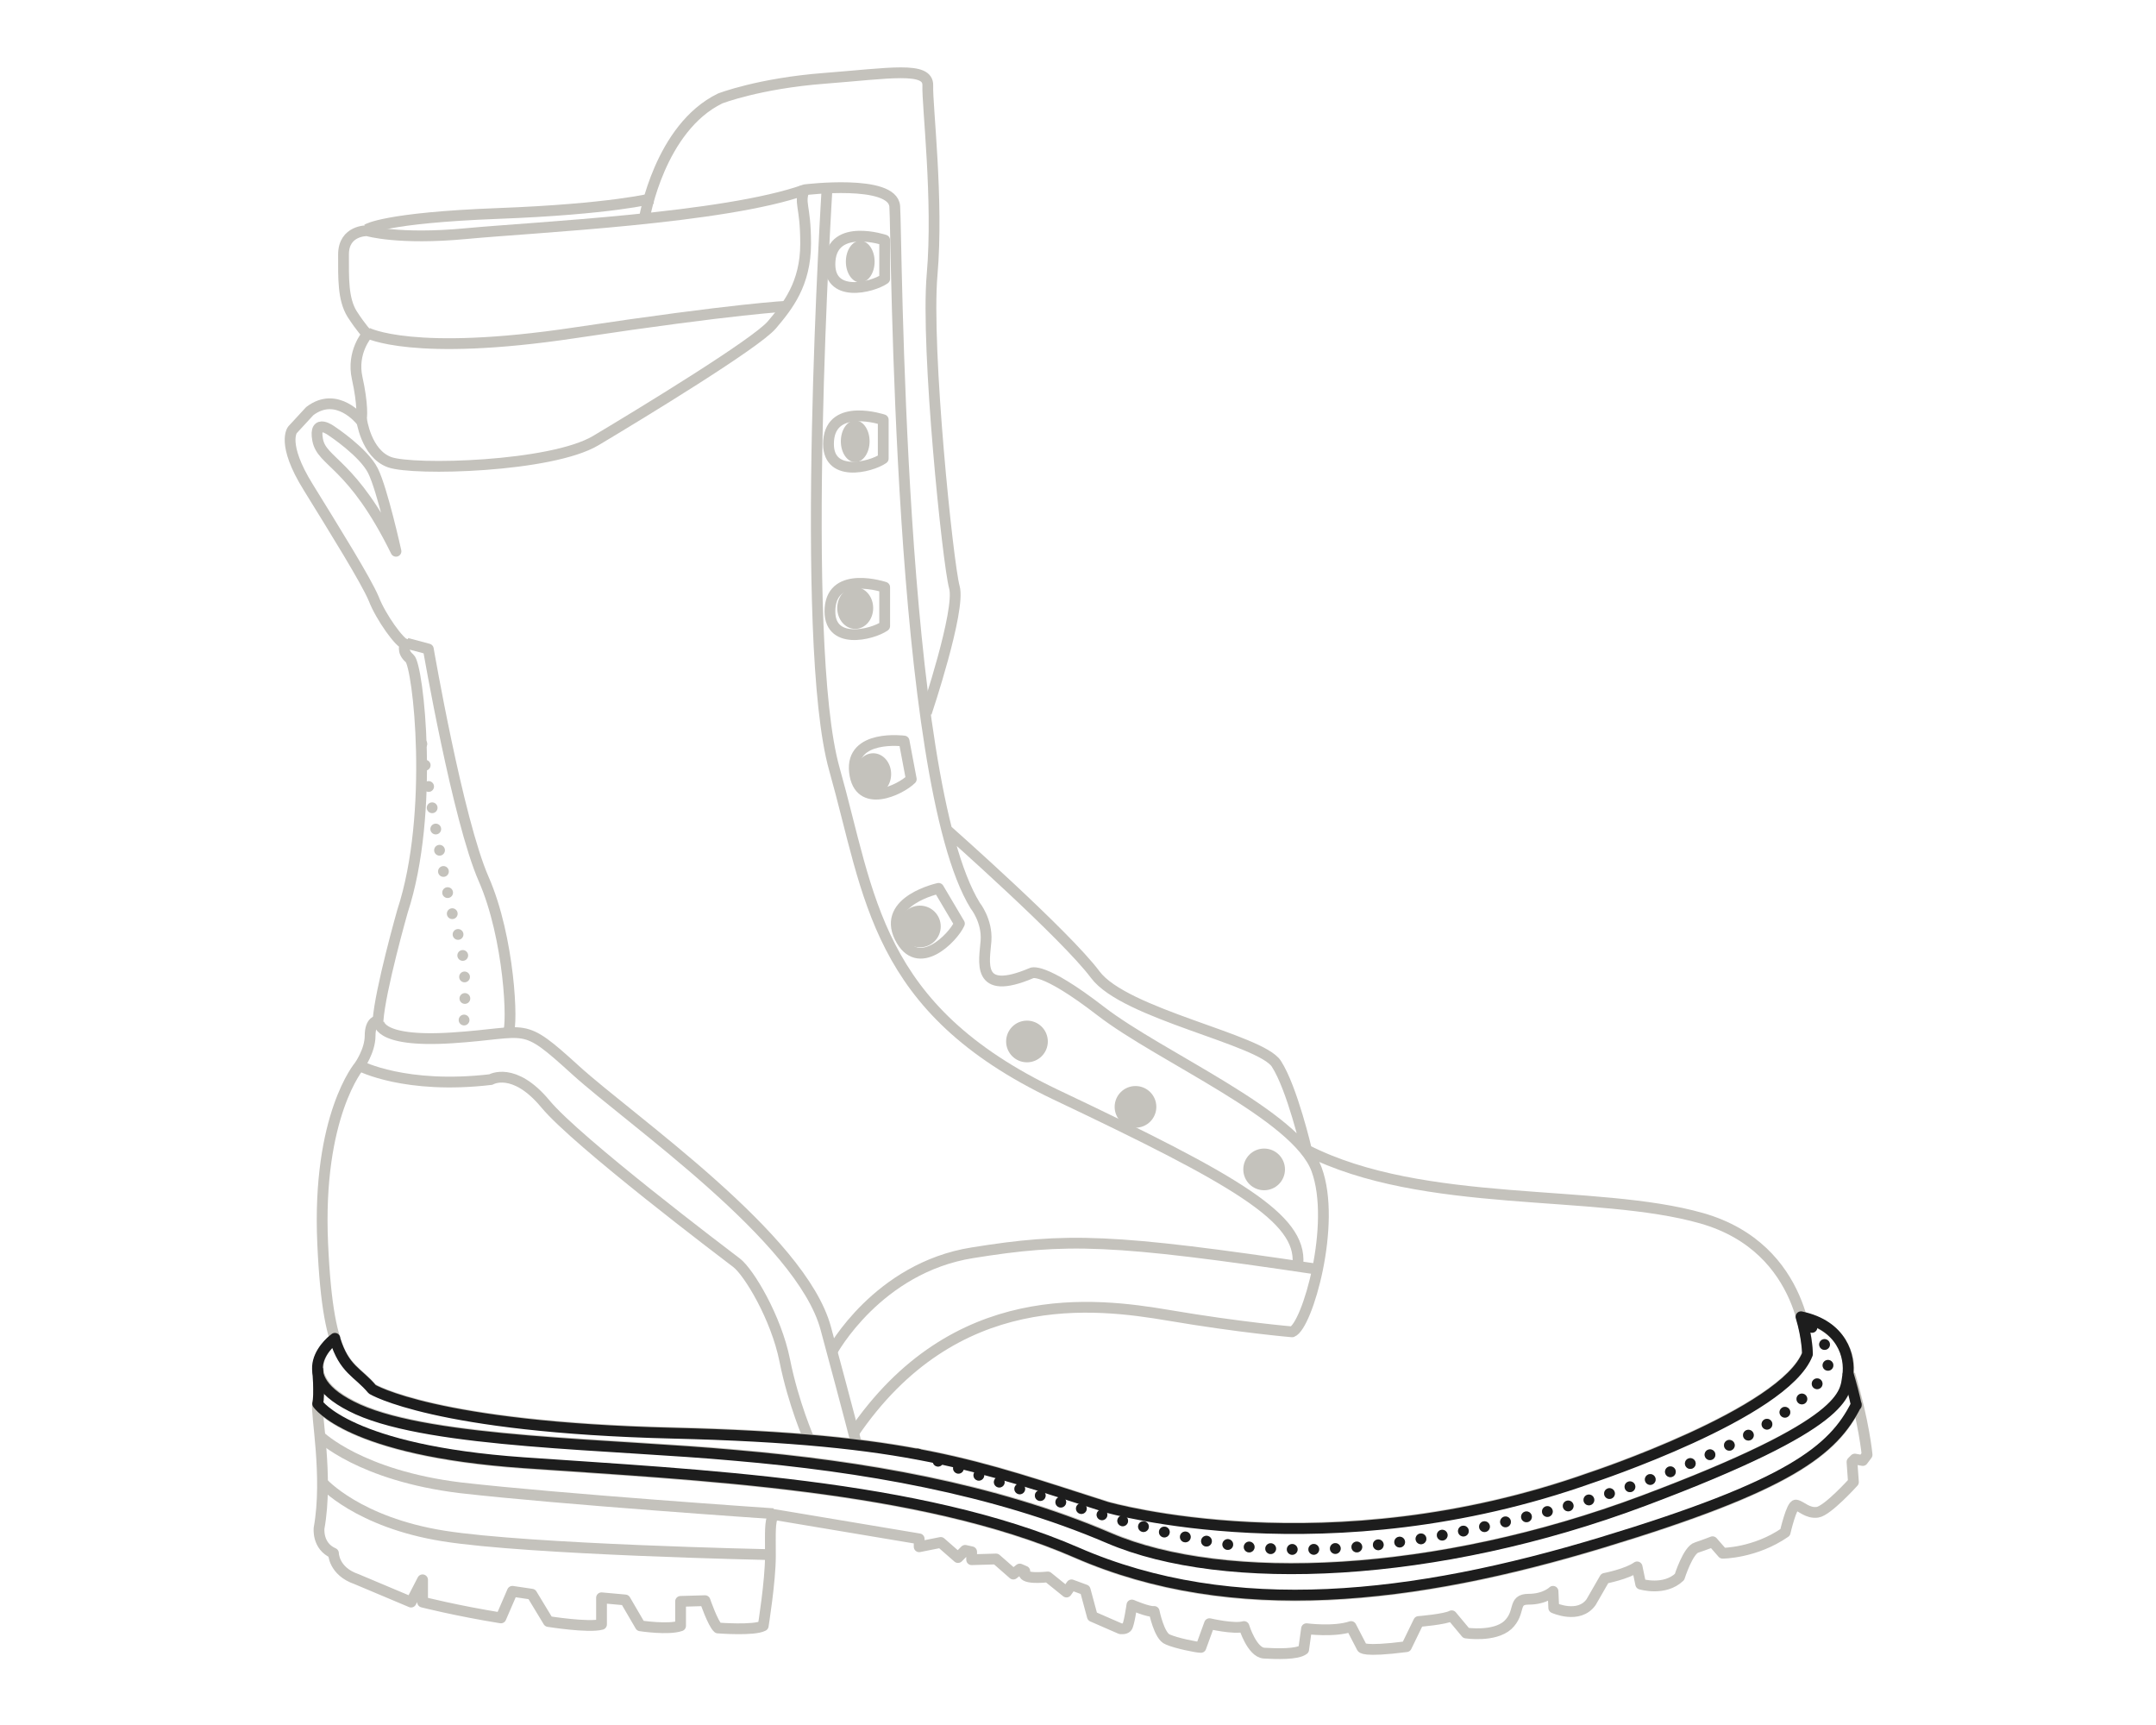 <?xml version="1.0" encoding="utf-8"?>
<!-- Generator: Adobe Illustrator 25.3.1, SVG Export Plug-In . SVG Version: 6.00 Build 0)  -->
<svg version="1.1" id="Layer_2" xmlns="http://www.w3.org/2000/svg" xmlns:xlink="http://www.w3.org/1999/xlink" x="0px" y="0px"
	 viewBox="0 0 300 240" style="enable-background:new 0 0 300 240;" xml:space="preserve">
<style type="text/css">
	.st0{fill:none;stroke:#C4C2BC;stroke-width:1.5;stroke-linejoin:round;}
	.st1{fill:none;stroke:#C4C2BC;stroke-width:1.5;stroke-linecap:round;stroke-linejoin:round;stroke-dasharray:0,3;}
	.st2{fill:#C4C2BC;}
	.st3{display:none;}
	.st4{display:inline;fill:none;stroke:#1D1D1D;stroke-width:1.5;stroke-linecap:round;stroke-linejoin:round;}
	.st5{fill:none;stroke:#1D1D1D;stroke-width:1.5;stroke-linejoin:round;}
	.st6{fill:none;stroke:#1D1D1D;stroke-width:1.5;stroke-linecap:round;stroke-linejoin:round;stroke-dasharray:0,3;}
	.st7{display:inline;fill:none;stroke:#1D1D1D;stroke-width:1.5;stroke-linejoin:round;}
	.st8{display:inline;fill:none;stroke:#1D1D1D;stroke-width:1.5;stroke-linecap:round;stroke-linejoin:round;stroke-dasharray:0,3;}
</style>
<g>
	<path class="st0" d="M51.1,46.3c0,0,6.3,3.4,28.9,0s29.6-3.7,29.6-3.7"/>
	<path class="st0" d="M46.2,60c0,0-2.6-2-2,1.2c0.6,3.2,4.8,3.1,10.9,15.5c0,0-1.9-8.6-3.2-11.2S46.2,60,46.2,60z"/>
	<path class="st0" d="M50.3,58.3c0,0,0.6,4.8,3.9,6s22.5,0.7,28.7-3c6.2-3.7,22.3-13.5,24.5-16.1c2.2-2.6,4.7-5.7,4.7-11.3
		s-1-5.4-0.1-7.8"/>
	<path class="st0" d="M51.1,31.9c0,0,2.4-1.6,18.2-2.2s21.5-2.1,21.5-2.1"/>
	<path class="st0" d="M89.7,30.2c0,0,2.1-12.4,10.5-16.5c0,0,5.4-2.1,14.5-2.8s14.5-1.7,14.4,1s1.5,16,0.6,26.3s2.2,40.3,3.1,43.5
		c0.9,3.2-3.9,17.5-3.9,17.5"/>
	<path class="st0" d="M131.9,115.6c0,0,16.4,14.5,20.5,20s23,9,25.2,12.4s4.2,12,4.2,12c16.3,8.3,40.3,5.3,55,9.5
		c14.7,4.2,14.7,18.8,14.7,18.8c-3.2,8.3-30.1,17.2-30.1,17.2c-36.6,13-67.4,4.1-67.4,4.1c-18.2-5.8-27.2-9.5-60.4-10.3
		c-33.1-0.8-41.8-6.1-41.8-6.1c-3.2-3.8-6.1-2.4-6.9-20.2s5.1-24.7,5.1-24.7s1.5-2.1,1.5-4.2s1.1-2.1,1.1-2.1
		c0.3-4.3,3.4-15.2,3.4-15.2c4.5-13.7,2.2-34.2,1-35.2c-1.2-1-0.6-2-0.6-2c-0.7,0-3.4-3.7-4.4-6.3c-1.1-2.6-5.4-9.5-9.1-15.5
		c-3.8-6.1-2.2-8-2.2-8l2.4-2.6c3.8-2.9,7.1,1.3,7.1,1.3c0.2-0.2,0.3-2.3-0.5-5.9s1.4-6.1,1.4-6.1s-0.8-0.8-2.1-2.8
		c-1.3-2.1-1.2-5-1.2-8.3c0-3.4,3.3-3.3,3.3-3.3s4.3,1.3,13.8,0.4c9.5-0.9,35.9-2.1,47.1-6.1c0,0,12.2-1.5,12.5,2.3
		s0.4,79.8,11.2,97.3c0,0,1.7,2.1,1.5,4.9c-0.2,2.8-1.5,7.8,6.3,4.5c0,0,1.4-1.1,9.7,5.3s27.2,14.4,30,22c2.8,7.6-1.3,21.8-3.4,22.6
		c0,0-7.2-0.6-17.2-2.3c-10.1-1.7-29.8-4.3-43.9,16.5"/>
	<path class="st0" d="M56.6,89.5l3,0.8c0,0,4.1,23.8,7.7,32c3.6,8.2,4.1,20.4,3.4,21.4"/>
	<path class="st0" d="M52.7,142c0,0-0.7,3.1,10.2,2.4c10.9-0.7,9.5-2.5,17.2,4.5s31.4,23.3,34.8,35.9c3.4,12.6,4.3,16.2,4.3,16.2"/>
	<path class="st0" d="M46.7,186.1c0,0-7.2,5.2,3.2,9.9s35.2,4.8,52.6,6.4c17.4,1.5,35.8,4.6,51.9,11.5c16.1,6.9,45.6,5.6,74.4-5.2
		c28.8-10.8,28-14.9,28.4-17.4c0.4-2.5-0.9-6.8-6.5-8"/>
	<path class="st0" d="M44.2,190.4c0,0,0.3,3.7,0,4.9c-0.3,1.2,1.5,10.1,0.2,17.3c0,0-0.3,2.5,2,3.5c0,0,0,2.5,3.2,3.6l7.6,3.2
		l1.6-3.1v3.1c0,0,4.7,1.2,10.9,2.2l1.6-3.7l2.7,0.4l2.3,3.8c0,0,5.6,0.9,7.4,0.4v-3.7l3.3,0.3l2.1,3.6c0,0,3.9,0.6,5.6,0v-3.4
		l3.4-0.1c0,0,1.1,3.2,1.8,3.8c0,0,5,0.4,6.3-0.3c0,0,1-6.2,1-9.7s-0.1-4.6,0.4-5.8l20.3,3.4v1.1l3-0.6l2.4,2.1l1-1l0.9,0.2v1.1
		l3.4-0.1l2.4,2.1l0.9-0.7l0.7,0.3c0,0-1,1.2,3.2,0.8l2.6,2.1l0.7-1l1.9,0.7l1,3.7l3.9,1.7c0,0,0.6,0.1,0.9-0.2
		c0.3-0.3,0.7-3.1,0.7-3.1s2.3,1,3.1,0.9c0,0,0.7,3.5,1.9,3.9c1.1,0.5,4,1.1,4.6,1.1l1.2-3.3c0,0,3.4,0.8,4.8,0.4
		c0,0,1.1,3.6,2.8,3.7c1.7,0.1,4.6,0.2,5.5-0.5l0.4-2.9c0,0,3.8,0.5,6.2-0.3l1.5,2.9c0,0,0,0.7,6.2-0.1l1.7-3.5c0,0,3.7-0.3,4.6-0.8
		l2,2.4c0,0,3.9,0.6,5.8-1.1c1.9-1.8,0.6-3.6,2.9-3.6c2.3,0,3.4-1.1,3.4-1.1l0.1,2.3c0,0,3.5,1.6,5.2-0.8l1.9-3.3
		c0,0,3.1-0.6,4.5-1.6l0.5,2.4c0,0,3.3,1,5.4-1c0,0,1.2-3.8,2.4-4.1c1.2-0.4,2.2-0.8,2.2-0.8l1.4,1.6c0,0,4.5,0,8.7-2.9
		c0,0,0.9-3.9,1.5-3.8c0.7,0.1,1.6,1.2,3,1s5-4.2,5-4.2l-0.2-2.8l0.4-0.4l1.1,0.2l0.6-0.8c0,0-0.4-4.5-2.4-11.2"/>
	<path class="st0" d="M44.2,195.4c0,0,4.3,6.5,28.6,8.2c24.2,1.7,55.2,3,77,12.5c21.8,9.5,47,6.5,73.1-1.4
		c26.1-7.9,32.2-12.8,35.4-19.2"/>
	<path class="st0" d="M44.5,199.8c0,0,5.6,5.5,19.6,7.2c14,1.6,43.5,3.6,43.5,3.6"/>
	<path class="st0" d="M44.9,206.3c0,0,4.9,5.5,16.8,7.4s45.5,2.6,45.5,2.6"/>
	<path class="st0" d="M180.6,175.8c0.5-6.3-8.4-11.5-33.7-23.5c-25.2-12-25.8-27.6-30.8-45.3c-5-17.7-1-81.1-1-81.1"/>
	<path class="st0" d="M50.1,148.3c0,0,6.3,3.3,18.2,1.9c0,0,3.2-1.9,7.6,3.4c4.4,5.3,24.9,20.8,26.6,22.1c1.7,1.3,5.5,7.6,6.7,13.6
		s3.4,11,3.4,11"/>
	<path class="st0" d="M115.8,188c0,0,6.3-11.6,19.5-13.7c13.1-2.1,19.3-2,48.1,2.3"/>
	<path class="st1" d="M58.7,103.5c0,0,3.3,21.7,5,26.4s0.7,14.4,0.7,14.4"/>
	<path class="st1" d="M127.7,202.3c0,0,22.3,8,35.3,11.1c13,3.1,26.7,3.6,52.7-3.2c26-6.8,39.9-17.1,38.7-21.6
		c-1.2-4.5-3.4-4.3-3.4-4.3"/>
	<ellipse class="st2" cx="119.7" cy="36.4" rx="2" ry="2.9"/>
	<ellipse class="st2" cx="119" cy="61.4" rx="2" ry="2.9"/>
	<ellipse class="st2" cx="119" cy="84.6" rx="2.5" ry="2.9"/>
	<ellipse class="st2" cx="121.5" cy="107.7" rx="2.5" ry="2.9"/>
	<circle class="st2" cx="128" cy="128.9" r="2.9"/>
	<circle class="st2" cx="142.9" cy="144.9" r="2.9"/>
	<circle class="st2" cx="158" cy="154" r="2.9"/>
	<circle class="st2" cx="175.9" cy="162.7" r="2.9"/>
	<path class="st0" d="M123.1,87.1c-1.7,1.2-8,2.8-7.6-2.5c0.4-5.3,7.6-2.9,7.6-2.9V87.1z"/>
	<path class="st0" d="M122.9,63.8c-1.7,1.2-8,2.8-7.6-2.5s7.6-2.9,7.6-2.9V63.8z"/>
	<path class="st0" d="M126.8,108.4c-1.5,1.5-7.3,4.3-7.9-1c-0.6-5.3,6.9-4.3,6.9-4.3L126.8,108.4z"/>
	<path class="st0" d="M133.5,128.5c-0.9,2-5.8,7-8.3,1.9c-2.5-5.1,5.4-6.8,5.4-6.8L133.5,128.5z"/>
	<path class="st0" d="M123.1,38.8c-1.7,1.2-8,2.8-7.6-2.5c0.4-5.3,7.6-2.9,7.6-2.9V38.8z"/>
</g>
<g class="st3">
	<path class="st4" d="M44.5,199.8c0,0,5.6,5.5,19.6,7.2c14,1.6,43.5,3.6,43.5,3.6"/>
	<path class="st4" d="M44.9,206.3c0,0,4.9,5.5,16.8,7.4s45.5,2.6,45.5,2.6"/>
	<path class="st4" d="M258.3,195.4c-3.2,6.4-9.4,11.3-35.4,19.2s-51.3,10.9-73.1,1.4c-21.8-9.5-52.8-10.8-77-12.5
		c-24.2-1.7-28.6-8.2-28.6-8.2c-0.3,1.2,1.5,10.1,0.2,17.3c0,0-0.3,2.5,2,3.5c0,0,0,2.5,3.2,3.6l7.6,3.2l1.6-3.1v3.1
		c0,0,4.7,1.2,10.9,2.2l1.6-3.7l2.7,0.4l2.3,3.8c0,0,5.6,0.9,7.4,0.4v-3.7l3.3,0.3l2.1,3.6c0,0,3.9,0.6,5.6,0v-3.4l3.4-0.1
		c0,0,1.1,3.2,1.8,3.8c0,0,5,0.4,6.3-0.3c0,0,1-6.2,1-9.7c0-3.5-0.1-4.6,0.4-5.8l20.3,3.4v1.1l3-0.6l2.4,2.1l1-1l0.9,0.2v1.1
		l3.4-0.1l2.4,2.1l0.9-0.7l0.7,0.3c0,0-1,1.2,3.2,0.8l2.6,2.1l0.7-1l1.9,0.7l1,3.7l3.9,1.7c0,0,0.6,0.1,0.9-0.2
		c0.3-0.3,0.7-3.1,0.7-3.1s2.3,1,3.1,0.9c0,0,0.7,3.5,1.9,3.9s4,1.1,4.6,1.1l1.2-3.3c0,0,3.4,0.8,4.8,0.4c0,0,1.1,3.6,2.8,3.7
		c1.7,0.1,4.6,0.2,5.5-0.5l0.4-2.9c0,0,3.8,0.5,6.2-0.3l1.5,2.9c0,0,0,0.7,6.2-0.1l1.7-3.5c0,0,3.7-0.3,4.6-0.8l2,2.4
		c0,0,3.9,0.6,5.8-1.1s0.6-3.6,2.9-3.6s3.4-1.1,3.4-1.1l0.1,2.3c0,0,3.5,1.6,5.2-0.8l1.9-3.3c0,0,3.1-0.6,4.5-1.6l0.5,2.4
		c0,0,3.3,1,5.4-1c0,0,1.2-3.8,2.4-4.1s2.2-0.8,2.2-0.8l1.4,1.6c0,0,4.5,0,8.7-2.9c0,0,0.9-3.9,1.5-3.8c0.7,0.1,1.6,1.2,3,1
		c1.4-0.2,5-4.2,5-4.2l-0.2-2.8l0.4-0.4l1.1,0.2l0.6-0.8C259.5,202.1,259.3,199.5,258.3,195.4z"/>
</g>
<g>
	<path class="st5" d="M183.2,162.4"/>
	<path class="st6" d="M127.7,202.3c0,0,22.3,8,35.3,11.1c13,3.1,26.7,3.6,52.7-3.2c26-6.8,39.9-17.1,38.7-21.6
		c-1.2-4.5-3.4-4.3-3.4-4.3"/>
	<path class="st5" d="M44.2,190.4c0,0,0.3,3.7,0,4.9c0,0,4.3,6.5,28.6,8.2c24.2,1.7,55.2,3,77,12.5c21.8,9.5,47,6.5,73.1-1.4
		c26.1-7.9,32.2-12.8,35.4-19.2l0,0.1c-0.3-1.4-0.7-2.9-1.2-4.6"/>
	<g>
		<polygon class="st5" points="250.6,183.2 250.6,183.2 250.6,183.2 		"/>
		<path class="st5" d="M250.6,183.2c0.9,3,0.9,5.2,0.9,5.2c-3.2,8.3-30.1,17.2-30.1,17.2c-36.6,13-67.4,4.1-67.4,4.1
			c-18.2-5.8-27.2-9.5-60.4-10.3c-33.1-0.8-41.8-6.1-41.8-6.1c-2-2.4-3.9-2.7-5.2-7l0-0.1c0,0-7.2,5.2,3.2,9.9
			c10.5,4.7,35.2,4.8,52.6,6.4c17.4,1.5,35.8,4.6,51.9,11.5c16.1,6.9,45.6,5.6,74.4-5.2c28.8-10.8,28-14.9,28.4-17.4
			C257.5,188.7,256.3,184.4,250.6,183.2z"/>
	</g>
</g>
<g class="st3">
	<path class="st7" d="M51.1,46.3c0,0,6.3,3.4,28.9,0s29.6-3.7,29.6-3.7"/>
	<path class="st7" d="M46.2,60c0,0-2.6-2-2,1.2c0.6,3.2,4.8,3.1,10.9,15.5c0,0-1.9-8.6-3.2-11.2S46.2,60,46.2,60z"/>
	<path class="st7" d="M50.3,58.3c0,0,0.6,4.8,3.9,6s22.5,0.7,28.7-3c6.2-3.7,22.3-13.5,24.5-16.1c2.2-2.6,4.7-5.7,4.7-11.3
		s-1-5.4-0.1-7.8"/>
	<path class="st7" d="M51.1,31.9c0,0,2.4-1.6,18.2-2.2s21.5-2.1,21.5-2.1"/>
	<path class="st7" d="M89.7,30.2c0,0,2.1-12.4,10.5-16.5c0,0,5.4-2.1,14.5-2.8s14.5-1.7,14.4,1s1.5,16,0.6,26.3s2.2,40.3,3.1,43.5
		c0.9,3.2-3.9,17.5-3.9,17.5"/>
	<path class="st7" d="M131.9,115.6c0,0,16.4,14.5,20.5,20s23,9,25.2,12.4s4.2,12,4.2,12c16.3,8.3,40.3,5.3,55,9.5
		c14.7,4.2,14.7,18.8,14.7,18.8c-3.2,8.3-30.1,17.2-30.1,17.2c-36.6,13-67.4,4.1-67.4,4.1c-18.2-5.8-27.2-9.5-60.4-10.3
		c-33.1-0.8-41.8-6.1-41.8-6.1c-3.2-3.8-6.1-2.4-6.9-20.2s5.1-24.7,5.1-24.7s1.5-2.1,1.5-4.2s1.1-2.1,1.1-2.1
		c0.3-4.3,3.4-15.2,3.4-15.2c4.5-13.7,2.2-34.2,1-35.2c-1.2-1-0.6-2-0.6-2c-0.7,0-3.4-3.7-4.4-6.3c-1.1-2.6-5.4-9.5-9.1-15.5
		c-3.8-6.1-2.2-8-2.2-8l2.4-2.6c3.8-2.9,7.1,1.3,7.1,1.3c0.2-0.2,0.3-2.3-0.5-5.9s1.4-6.1,1.4-6.1s-0.8-0.8-2.1-2.8
		c-1.3-2.1-1.2-5-1.2-8.3c0-3.4,3.3-3.3,3.3-3.3s4.3,1.3,13.8,0.4c9.5-0.9,35.9-2.1,47.1-6.1c0,0,12.2-1.5,12.5,2.3
		s0.4,79.8,11.2,97.3c0,0,1.7,2.1,1.5,4.9c-0.2,2.8-1.5,7.8,6.3,4.5c0,0,1.4-1.1,9.7,5.3s27.2,14.4,30,22c2.8,7.6-1.3,21.8-3.4,22.6
		c0,0-7.2-0.6-17.2-2.3c-10.1-1.7-29.8-4.3-43.9,16.5"/>
	<path class="st7" d="M56.6,89.5l3,0.8c0,0,4.1,23.8,7.7,32c3.6,8.2,4.1,20.4,3.4,21.4"/>
	<path class="st7" d="M52.7,142c0,0-0.7,3.1,10.2,2.4c10.9-0.7,9.5-2.5,17.2,4.5s31.4,23.3,34.8,35.9c3.4,12.6,4.3,16.2,4.3,16.2"/>
	<path class="st7" d="M180.6,175.8c0.5-6.3-8.4-11.5-33.7-23.5c-25.2-12-25.8-27.6-30.8-45.3c-5-17.7-1-81.1-1-81.1"/>
	<path class="st7" d="M50.1,148.3c0,0,6.3,3.3,18.2,1.9c0,0,3.2-1.9,7.6,3.4c4.4,5.3,24.9,20.8,26.6,22.1c1.7,1.3,5.5,7.6,6.7,13.6
		s3.4,11,3.4,11"/>
	<path class="st7" d="M115.8,188c0,0,6.3-11.6,19.5-13.7c13.1-2.1,19.3-2,48.1,2.3"/>
	<path class="st8" d="M58.7,103.5c0,0,3.3,21.7,5,26.4s0.7,14.4,0.7,14.4"/>
</g>
</svg>
